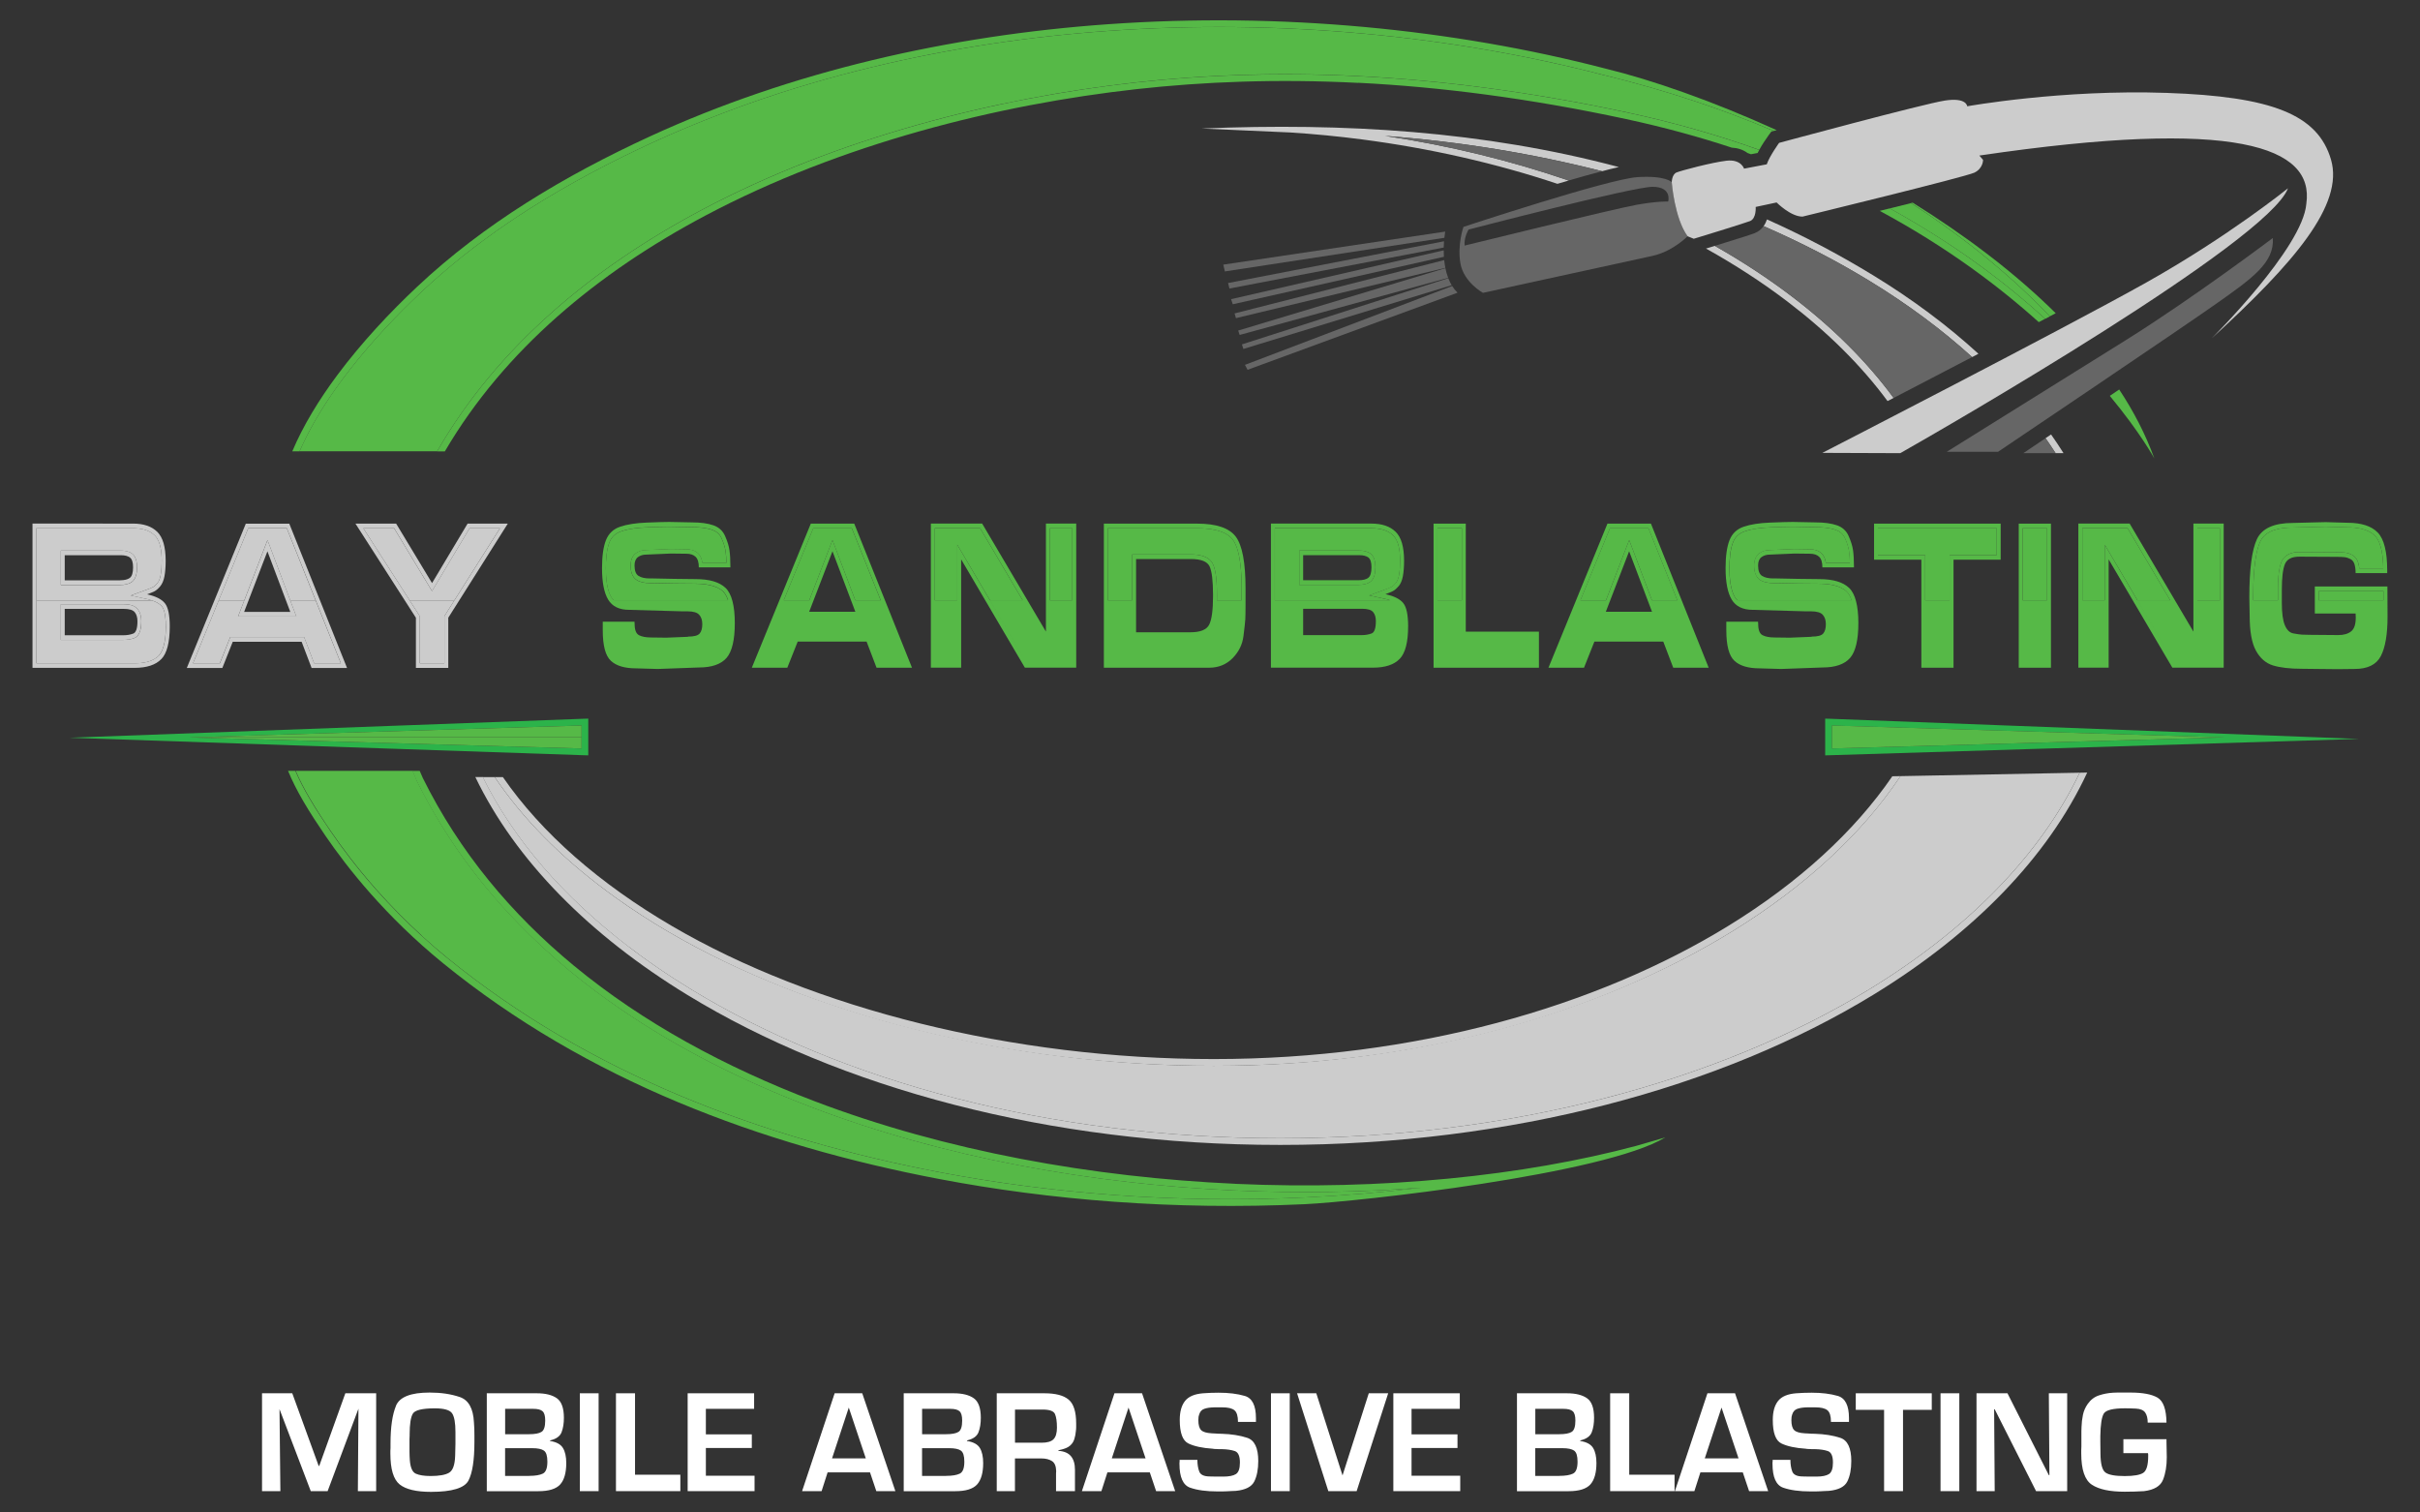 <?xml version="1.0" encoding="UTF-8"?>
<svg id="Layer_1" data-name="Layer 1" xmlns="http://www.w3.org/2000/svg" viewBox="0 0 502.5 314">
  <rect x="0" y="0" width="502.5" height="314" fill="#333333" stroke="none"/>
  <defs>
    <style>
      .cls-1 {
        fill: #2cb34a;
      }

      .cls-2 {
        fill: #fff;
      }

      .cls-3 {
        fill: #ccc;
      }

      .cls-4 {
        fill: none;
      }

      .cls-5 {
        fill: #666;
      }

      .cls-6 {
        fill: #56b947;
      }
    </style>
  </defs>
  <g>
    <polygon class="cls-4" points="333.44 127.03 343.03 127.03 338.28 114.47 333.44 127.03"/>
    <path class="cls-4" d="M343.18,38.79c-4.07-.03-38.25,8.88-38.25,8.88,0,0-.99,1.6-.82,3.32,0,0,31.26-7.68,35.74-8.47,4.48-.79,6.52-.67,6.52-.67,0,0,.87-3.03-3.2-3.06Z"/>
    <path class="cls-4" d="M128.84,209.52c-3.66-2.51-7.2-5.15-10.58-7.95-3.7-3.06-7.21-6.29-10.54-9.71,3.33,3.42,6.84,6.65,10.54,9.71,3.38,2.8,6.92,5.44,10.58,7.95Z"/>
    <path class="cls-4" d="M195.38,243.46c-18.53-3.53-36.77-8.66-54.07-15.91-17.29-7.25-33.64-16.62-48.39-28.62-1.91-1.55-3.71-3.12-5.42-4.68,1.71,1.56,3.51,3.12,5.42,4.68,14.75,12.01,31.1,21.38,48.39,28.62,17.3,7.25,35.55,12.38,54.07,15.91,22.71,4.32,48.42,6.45,75.47,5.19,8.02-.37,16.17-1.04,24.38-2.04,0,0,0,0-.01,0-8.21,1-16.35,1.67-24.37,2.04-27.05,1.26-52.77-.87-75.48-5.19Z"/>
    <path class="cls-4" d="M282.25,115.28h-11.66v5.2h11.53c.88,0,1.54-.16,1.99-.49.45-.33.68-1.06.68-2.2,0-1.02-.21-1.69-.64-2.02-.43-.33-1.06-.49-1.89-.49Z"/>
    <path class="cls-4" d="M282.85,126.4h-12.26v5.47h12.16c.77,0,1.45-.11,2.04-.34.59-.22.89-1.08.89-2.58,0-.81-.19-1.44-.58-1.88-.38-.45-1.14-.67-2.26-.67Z"/>
    <path class="cls-4" d="M91.71,56.84c-1.41,1.22-2.81,2.46-4.17,3.74-.68.64-1.37,1.3-2.06,1.98.69-.67,1.38-1.33,2.06-1.97,1.36-1.28,2.75-2.52,4.16-3.74Z"/>
    <polygon class="cls-4" points="168.02 127.03 177.6 127.03 172.85 114.47 168.02 127.03"/>
    <path class="cls-4" d="M247.26,116.08h-11.37v15.21h11.27c2.06,0,3.37-.52,3.9-1.56.54-1.05.81-3.03.81-5.95v-.27c0-2.92-.24-4.89-.72-5.91-.48-1.01-1.78-1.52-3.89-1.52Z"/>
    <path class="cls-3" d="M133.23,190.06c1.84,1.19,3.73,2.35,5.66,3.48,29.53,17.26,70.09,27.77,113.14,27.77s79.97-10.87,107.7-27.94c14.91-9.18,26.87-20.16,34.9-32.21l-1.7.03c-7.92,11.56-19.52,22.12-33.93,30.99-27.52,16.94-65.24,27.73-106.96,27.73s-83.11-10.44-112.44-27.58c-14.98-8.75-27.08-19.24-35.18-30.97h-1.69c5.78,8.6,13.65,16.54,23.21,23.64.64.47,1.28.94,1.93,1.41,1.74,1.24,3.53,2.46,5.37,3.65Z"/>
    <path class="cls-3" d="M388.17,205.42c-31.3,19.11-74.55,30.93-122.34,30.93s-91.04-11.82-122.34-30.93c-2.49-1.52-4.9-3.08-7.23-4.69-1.02-.7-2.02-1.41-3.01-2.13-.93-.67-1.84-1.36-2.74-2.05-13.5-10.33-23.87-22.24-30.25-35.2h-1.56c8.35,17.34,23.71,32.83,44.06,45.26,31.51,19.24,75.02,31.13,123.07,31.13s91.56-11.9,123.07-31.13c20.72-12.65,36.26-28.48,44.5-46.19l-1.56.03c-8.2,17.21-23.43,32.61-43.67,44.97Z"/>
    <path class="cls-3" d="M325.71,37.48c-11.91-4.1-24.72-7.25-38.12-9.27,15.79,1.21,30.91,3.72,45.08,7.34,1.07-.28,2.27-.6,3.47-.86-27.96-7.46-57.08-9.24-86.64-8,.65.04,17.83.78,18.48.82,4.98.32,9.91.8,14.75,1.43,14.3,1.86,27.98,5,40.66,9.23.77-.23,1.54-.46,2.32-.68Z"/>
    <path class="cls-3" d="M366.91,45.55c-.17.5-.4.98-.71,1.41,7.87,3.43,15.24,7.24,22.05,11.41,7.89,4.82,15.01,10.11,21.25,15.78l1.31-.69c-6.4-5.86-13.72-11.32-21.84-16.28-7.24-4.42-14.6-8.28-22.07-11.62Z"/>
    <path class="cls-3" d="M372.1,61.58c-4.92-3.75-10.28-7.27-16.03-10.53l-1.83.56c6.12,3.41,11.82,7.12,17.01,11.08,8.25,6.29,15.24,13.2,20.69,20.59l1.26-.65c-5.55-7.56-12.68-14.64-21.1-21.05Z"/>
    <path class="cls-3" d="M425.9,90.21l-1.16.78c.72,1.03,1.42,2.07,2.09,3.11h1.65c-.82-1.31-1.69-2.61-2.59-3.89Z"/>
    <path class="cls-3" d="M130.5,196.55c-13.49-10.33-23.87-22.24-30.25-35.2h0c6.38,12.96,16.76,24.87,30.25,35.2Z"/>
    <path class="cls-1" d="M122.15,156.85v-7.63l-.72.02-107.02,3.95,107.02,3.64.72.02ZM120.76,153.04v2.38l-81.51-2.3.85-.03,80.66-.05-80.67.05,80.67-2.44v2.38Z"/>
    <path class="cls-1" d="M378.99,149.22v7.63l.72-.02,110.15-3.4-110.15-4.19-.72-.02ZM380.39,153.04v-2.38l81.55,2.46-1.91.05-79.64,2.25v-2.38Z"/>
    <rect class="cls-6" x="456.27" y="109.69" width="4.67" height="14.97"/>
    <polygon class="cls-6" points="333.47 124.65 338.29 112.14 344.28 127.99 343.02 124.65 348.29 124.65 353.52 137.69 342.3 109.69 334.29 109.69 328.16 124.65 333.47 124.65"/>
    <polygon class="cls-6" points="443.84 124.65 450.63 124.65 456.27 134.21 441.79 109.69 432.38 109.69 432.38 124.65 437.05 124.65 437.05 113.12 451.51 137.69 443.84 124.65"/>
    <polygon class="cls-6" points="481.47 122.74 481.47 124.65 494.92 124.65 494.91 122.74 481.47 122.74"/>
    <rect class="cls-6" x="419.99" y="109.69" width="5.07" height="14.97"/>
    <polygon class="cls-6" points="399.76 124.65 404.83 124.65 404.83 115.26 414.61 115.26 414.61 109.69 389.94 109.69 389.94 115.26 399.76 115.26 399.76 124.65"/>
    <path class="cls-6" d="M477.44,114.63l7.74.04c.57,0,1.17,0,1.74.07.5.06.98.22,1.44.45.63.31,1.07.88,1.3,1.64.12.39.19.79.23,1.2h4.98c-.03-2.16-.29-5.28-1.68-6.73-1.46-1.52-3.92-1.8-5.79-1.8l-4.46-.13-1.82.04-5.03.13c-2.16,0-5.54.33-6.74,2.87-1.35,2.86-1.48,8.45-1.48,11.63l.07,3.79-.06-3.18h5.12v-2.2c0-1.71.08-4.13.7-5.7.68-1.7,2.28-2.13,3.74-2.12Z"/>
    <rect class="cls-6" x="298.48" y="109.69" width="5.07" height="14.97"/>
    <path class="cls-6" d="M383.44,122.82c-1.44-1.35-3.92-1.59-5.68-1.61l-4.42-.04-4.47-.09h-.69c-.89,0-1.86-.13-2.66-.62-.97-.6-1.28-1.81-1.28-3.03,0-1.05.32-1.98,1.09-2.54.65-.47,1.39-.66,2.13-.66l5.12-.22,3.24.05c.85,0,1.72.2,2.4.83.54.5.81,1.23.92,1.99h4.99c-.02-.83-.06-1.68-.18-2.46-.14-.91-.47-1.83-.83-2.64-.41-.93-1.1-1.45-1.93-1.74-1.33-.47-2.9-.57-4.29-.57l-4.66-.09c-1.53,0-3.08.07-4.6.13-1.74.07-3.69.25-5.37.84-1.07.37-1.94,1.06-2.42,2.29-.61,1.56-.73,3.69-.73,5.38,0,1.88.18,4.39,1.12,5.98.16.26.34.47.54.66h23.71c-.24-.73-.57-1.39-1.04-1.83Z"/>
    <path class="cls-6" d="M248.58,109.69h-18.56v14.97h5.07v-9.53h12.18c1.53,0,3.75.23,4.59,2.01.77,1.61.83,4.57.83,6.38v.27c0,.41,0,.89-.02,1.38,0-.17.01-.34.01-.51h5.14v-2.47c0-2.76-.17-7.93-1.84-10.13-1.59-2.1-5.2-2.37-7.4-2.37Z"/>
    <polygon class="cls-6" points="205.57 124.65 212.35 124.65 217.99 134.21 203.52 109.69 194.11 109.69 194.11 124.65 198.78 124.65 198.78 113.12 213.24 137.69 205.57 124.65"/>
    <rect class="cls-6" x="217.99" y="109.69" width="4.67" height="14.97"/>
    <polygon class="cls-6" points="168.86 109.69 157.4 137.69 162.74 124.65 168.04 124.65 172.86 112.14 177.59 124.65 182.86 124.65 188.09 137.69 176.87 109.69 168.86 109.69"/>
    <path class="cls-6" d="M150.14,122.82c-1.44-1.35-3.92-1.59-5.68-1.61l-4.42-.04-4.47-.09h-.69c-.89,0-1.86-.13-2.66-.62-.97-.6-1.28-1.81-1.28-3.03,0-1.05.32-1.98,1.09-2.54.65-.47,1.39-.66,2.13-.66l5.12-.22,3.24.05c.85,0,1.72.2,2.4.83.54.5.81,1.23.92,1.99h4.99c-.02-.83-.06-1.68-.18-2.46-.14-.91-.47-1.83-.83-2.64-.41-.93-1.1-1.45-1.93-1.74-1.33-.47-2.9-.57-4.29-.57l-4.67-.09c-1.53,0-3.07.07-4.6.13-1.74.07-3.69.25-5.37.84-1.07.37-1.95,1.06-2.43,2.29-.61,1.56-.73,3.69-.73,5.39,0,1.88.18,4.39,1.12,5.98.16.26.34.47.54.66h23.71c-.24-.73-.57-1.39-1.04-1.83Z"/>
    <path class="cls-6" d="M289.83,121.06c.37-.43.56-1.03.67-1.62.18-.97.23-2.01.23-3,0-1.75-.22-4.07-1.45-5.27-1.22-1.19-2.99-1.48-4.52-1.48h-20.04v14.97h23.98c-.41-.14-.81-.24-1.15-.31l-3.25-.71,3.16-1.15c.48-.18.99-.36,1.46-.6.33-.16.67-.53.92-.82ZM284.54,120.8c-.7.51-1.61.64-2.42.64h-12.34v-7.12h12.47c.79,0,1.66.13,2.34.65.8.62,1.01,1.76,1.01,2.82s-.19,2.38-1.06,3.01Z"/>
    <path class="cls-6" d="M440.04,80.88l-1.95,1.32c6.38,7.7,9.22,12.94,9.24,12.99-1.78-4.93-4.25-9.71-7.29-14.31Z"/>
    <path class="cls-6" d="M256.49,245.81c-29.44-1.33-60-6.72-87.49-17.2-18.41-7.02-35.48-16.23-49.86-28.11-12.95-10.7-23.73-23.57-31.35-38.96-.22-.49-.43-.98-.64-1.47h-1.51c.28.69.58,1.38.88,2.07h0s0,.02,0,.02c1.49,3.01,3.1,5.92,4.82,8.73,2.85,4.66,6,9.07,9.42,13.24,2.2,2.68,4.51,5.25,6.93,7.73,3.33,3.42,6.84,6.65,10.54,9.71,3.38,2.8,6.92,5.44,10.58,7.95,12.03,8.24,25.45,14.97,39.67,20.39,27.63,10.53,58.34,15.96,87.92,17.29,13.29.6,26.35.37,38.8-.59,0,0,0,0-.01,0,0,0,0,0,.01,0-8.22,1-16.36,1.67-24.38,2.04-27.05,1.26-52.77-.87-75.47-5.19-18.53-3.53-36.77-8.66-54.07-15.91-17.29-7.25-33.64-16.61-48.39-28.62-1.91-1.55-3.71-3.12-5.42-4.68-1.6-1.46-3.11-2.91-4.53-4.35-.03-.03-.05-.05-.08-.08-1.73-1.75-3.34-3.48-4.82-5.15-4.01-4.53-7.11-8.68-9.36-11.99-1.46-2.14-3.06-4.56-4.51-7.04-1.08-1.86-2.07-3.75-2.85-5.58h-1.51c.84,2.07,1.94,4.2,3.15,6.28,1.47,2.53,3.09,4.97,4.56,7.13,2.28,3.34,5.41,7.54,9.47,12.13,4.06,4.58,9.04,9.55,15.01,14.41,14.86,12.1,31.32,21.54,48.73,28.83,17.39,7.29,35.73,12.45,54.35,15.99,22.81,4.34,48.63,6.48,75.79,5.22,11.16-.52,62.28-6.18,74.93-13.88-1.66.48-4.4,1.31-6.06,1.77-23.44,6.25-52.76,9.25-83.28,7.88Z"/>
    <path class="cls-6" d="M62.78,92.46c2.16-4.67,5.07-9.3,8.37-13.74,4.37-5.88,9.43-11.4,14.34-16.17.69-.67,1.38-1.33,2.06-1.98,1.36-1.28,2.75-2.52,4.17-3.74,5.75-4.97,11.91-9.47,18.38-13.57,8.07-5.11,16.62-9.61,25.42-13.67,2.38-1.1,4.78-2.15,7.21-3.16,2.42-1.01,4.87-1.98,7.33-2.92,2.63-1,5.28-1.98,7.96-2.89.03-.01.06-.02.09-.03,1.35-.46,2.71-.91,4.07-1.35,4.08-1.31,8.21-2.52,12.37-3.64,2.26-.61,4.53-1.18,6.81-1.73,15.96-3.85,32.37-6.3,48.82-7.46,35.56-2.52,71.28.95,102.99,9.21h.01c13.07,3.2,24.74,7.15,35.14,11.57h0,0s.42-.11.42-.11l.18-.05c-13.38-6.09-25.94-10.44-35.41-12.75h0c-31.85-8.29-67.73-11.78-103.44-9.25-32.96,2.33-65.78,9.79-95.15,23.31-8.85,4.08-17.45,8.61-25.58,13.76-8.13,5.15-15.79,10.92-22.75,17.47-5.58,5.24-11.51,11.55-16.56,18.33-3.78,5.08-7.07,10.44-9.34,15.82h1.51c.18-.42.38-.84.57-1.25Z"/>
    <path class="cls-6" d="M425.66,65.67h0s0,0,0,0l1.2-.63c-8.62-8.54-18.92-16.24-29.71-22.96l-.35.09c12.15,7.8,21.62,15.99,28.87,23.5Z"/>
    <path class="cls-6" d="M282.05,17.19c16.86.85,35.34,3.18,55.58,7.53,7.8,1.68,15.11,3.68,21.96,5.94,1.18.06,2.32.4,3.29,1.12l.7.25,1.38-.26c.11-.21.22-.42.33-.63-8.37-3-17.48-5.65-27.38-7.77-20.31-4.37-38.86-6.7-55.81-7.55-16.95-.86-32.28-.24-46.17,1.3-29.07,3.22-61.87,11.46-90.1,26.41-22.77,12.06-42.57,28.5-55.07,50.2h1.61c12.37-21.11,31.8-37.15,54.11-48.97,28.06-14.87,60.69-23.06,89.61-26.26,13.82-1.53,29.09-2.15,45.95-1.29Z"/>
    <path class="cls-6" d="M424.67,66.2h0c-1.86-1.7-3.86-3.44-5.98-5.18-.56-.46-1.14-.93-1.72-1.4-.57-.46-1.16-.92-1.75-1.38-1.38-1.07-2.8-2.15-4.28-3.22-1.47-1.07-3-2.15-4.58-3.22,0,0,0,0,0,0-.65-.44-1.32-.88-1.99-1.33-2.02-1.32-4.11-2.64-6.29-3.94-1.84-1.1-3.73-2.19-5.68-3.26h0s-2.08.52-2.08.52c13.7,7.37,24.58,15.51,33.02,23.1l1.33-.7Z"/>
    <polygon class="cls-6" points="39.24 153.12 120.76 155.42 120.76 153.04 40.09 153.09 39.24 153.12"/>
    <polygon class="cls-6" points="120.76 153.04 120.76 150.65 40.09 153.09 120.76 153.04"/>
    <polygon class="cls-6" points="461.94 153.12 380.39 150.65 380.39 153.04 380.39 155.42 460.03 153.17 461.94 153.12"/>
    <path class="cls-5" d="M325.71,37.48c2.16-.63,4.32-1.24,6.49-1.8l.47-.12c-14.17-3.62-29.29-6.13-45.08-7.34,13.4,2.02,26.21,5.17,38.12,9.27Z"/>
    <path class="cls-5" d="M420.13,94.1h6.71c-.67-1.05-1.37-2.08-2.09-3.11l-4.62,3.11Z"/>
    <path class="cls-5" d="M366.2,46.96c-.46.64-1.08,1.16-1.87,1.46-.74.28-1.54.52-2.3.77-1.2.38-2.41.76-3.61,1.13-.78.24-1.57.49-2.35.73,5.75,3.26,11.11,6.79,16.03,10.53,8.42,6.41,15.55,13.49,21.1,21.05,5.44-2.82,10.88-5.65,16.31-8.49-6.24-5.67-13.36-10.96-21.25-15.78-6.81-4.16-14.19-7.98-22.05-11.41Z"/>
    <path class="cls-5" d="M301.53,59.39l-43.02,16.37.54,1.03,43.6-16.01c-.43-.42-.8-.89-1.12-1.39Z"/>
    <path class="cls-5" d="M257.1,68.64l.31.91,43.29-11.86c-.25-.65-.43-1.33-.57-2.01l-43.03,12.96Z"/>
    <path class="cls-5" d="M301.44,59.23c-.28-.46-.51-.95-.71-1.46l-42.85,13.74.3.95,43.26-13.24Z"/>
    <path class="cls-5" d="M256.35,65.07l.29.99,43.48-10.44c-.11-.54-.18-1.08-.24-1.61l-43.53,11.07Z"/>
    <path class="cls-5" d="M299.82,53.33c-.03-.46-.04-.92-.04-1.35l-44.15,10.14.35,1.06,43.85-9.86Z"/>
    <path class="cls-5" d="M299.85,50.1l-44.85,8.67.29,1.14,44.49-8.51c.01-.47.03-.91.06-1.3Z"/>
    <path class="cls-5" d="M254.34,56.36l45.58-6.98c.08-.8.18-1.29.18-1.29l-46.09,6.86.33,1.41Z"/>
    <path class="cls-5" d="M471.94,49.42s-16.41,12.4-30.68,21.31c-14.26,8.91-37.02,23.08-37.02,23.08h10.65s38.13-25.67,45.41-30.82c7.28-5.15,12.01-8.43,11.64-13.56Z"/>
    <path class="cls-5" d="M339.95,36.79c-6,.38-36.07,10.32-36.07,10.32,0,0-1.34,3.81-.61,7.68.73,3.87,4.66,6.02,4.66,6.02,0,0,31-6.75,35.22-7.68,4.22-.93,7.28-4.08,7.28-4.08-2.75-3.77-3.29-11.21-3.29-11.21,0,0-1.18-1.44-7.18-1.06ZM346.38,41.85s-2.04-.12-6.52.67c-4.48.79-35.74,8.47-35.74,8.47-.17-1.72.82-3.32.82-3.32,0,0,34.17-8.91,38.25-8.88,4.07.03,3.2,3.06,3.2,3.06Z"/>
    <path class="cls-3" d="M130.5,196.55c.9.69,1.81,1.37,2.74,2.05.99.72,1.99,1.43,3.01,2.13,2.33,1.61,4.74,3.17,7.23,4.69,31.3,19.11,74.55,30.93,122.34,30.93s91.04-11.82,122.34-30.93c20.24-12.36,35.47-27.76,43.67-44.97l-37.2.71c-8.04,12.05-19.99,23.03-34.9,32.21-27.73,17.07-65.7,27.94-107.7,27.94s-83.61-10.52-113.14-27.77c-1.94-1.13-3.82-2.29-5.66-3.48-1.84-1.19-3.63-2.4-5.37-3.65-.65-.47-1.3-.94-1.93-1.41-9.55-7.1-17.43-15.05-23.21-23.64h-2.48c6.38,12.96,16.76,24.87,30.25,35.2Z"/>
    <path class="cls-3" d="M475.09,39.09s-12.28,9.95-29.4,19.56c-17.11,9.6-67.29,35.39-67.29,35.39l16.18.06c9.65-5.46,76.4-43.95,80.51-55.01Z"/>
    <path class="cls-3" d="M362.15,35.03s-.61-2.01-3.64-1.66c-3.03.35-9.39,2.04-10.38,2.44-.99.41-1,2.04-1,2.04,0,0,.55,7.44,3.29,11.21l1.28.52s10.3-3.14,11.67-3.67c1.37-.52,1.19-2.94,1.19-2.94l4.34-.93s2.91,2.94,5.38,2.94c0,0,33.88-8.24,35.71-9.14,1.83-.9,1.78-2.65,1.78-2.65l-.77-.89c53.5-7.9,69.58-1.79,67.9,9.98-.7,9.2-19.65,27.97-19.65,27.97,17.11-15.66,27.51-27.74,24.77-37.11-2.74-9.37-12.28-13.1-34.11-13.85-21.83-.76-41.43,2.78-41.43,2.78,0,0-.09-1.89-4.63-1.19-4.54.7-34.43,8.79-34.43,8.79,0,0-2.01,2.79-2.56,4.45l-4.72.9Z"/>
    <g>
      <path class="cls-4" d="M27,115.78c-.43-.33-1.06-.49-1.89-.49h-11.66v5.21h11.53c.88,0,1.54-.16,1.99-.49.45-.33.68-1.06.68-2.2,0-1.02-.21-1.69-.64-2.02Z"/>
      <path class="cls-4" d="M25.7,126.43h-12.26v5.48h12.16c.77,0,1.45-.11,2.04-.34.59-.22.89-1.09.89-2.58,0-.81-.19-1.44-.58-1.89-.38-.45-1.14-.67-2.26-.67Z"/>
      <polygon class="cls-4" points="50.69 127.06 60.28 127.06 55.53 114.48 50.69 127.06"/>
      <path class="cls-3" d="M28.45,117.8c0-1.06-.21-2.21-1.01-2.83-.67-.52-1.55-.65-2.34-.65h-12.48v7.13h12.34c.81,0,1.72-.12,2.42-.64.87-.63,1.06-1.91,1.06-3.02ZM24.97,120.5h-11.53v-5.21h11.66c.83,0,1.47.16,1.89.49.43.33.64,1,.64,2.02,0,1.14-.23,1.87-.68,2.2-.45.33-1.11.49-1.99.49Z"/>
      <path class="cls-3" d="M48.32,133.26h14.31l2.07,5.44h7.36l-11.99-29.96h-9.03l-12.25,29.96h7.38l2.16-5.44ZM40.08,137.73l5.34-13.06h0l6.13-14.99h8.01l6,14.99h0l5.22,13.06h-5.55l-2.07-5.44h-15.34l-2.16,5.44h-5.57Z"/>
      <path class="cls-3" d="M29.34,128.99c0-.96-.23-1.88-.82-2.57-.7-.82-1.89-.95-2.83-.95h-13.07v7.4h12.97c.77,0,1.55-.1,2.29-.38,1.23-.47,1.45-2.18,1.45-3.5ZM27.64,131.57c-.59.22-1.27.34-2.04.34h-12.16v-5.48h12.26c1.12,0,1.87.22,2.26.67.38.45.58,1.08.58,1.89,0,1.5-.3,2.36-.89,2.58Z"/>
      <path class="cls-3" d="M93.08,138.69v-10.42l12.36-19.54h-8.35l-7.38,12.35-7.45-12.35h-8.45l12.55,19.54v10.42h6.72ZM75.44,109.69h6.4l7.87,13.05,7.8-13.05h6.31l-11.55,18.26v9.78h-5.1v-9.79l-11.73-18.26Z"/>
      <path class="cls-3" d="M50.72,124.68h0l-1.28,3.34h12.1l-1.26-3.34h0l-4.73-12.53-4.82,12.53ZM60.28,127.06h-9.59l4.84-12.58,4.75,12.58Z"/>
      <path class="cls-3" d="M33.49,136.87c1.18-1.21,1.76-3.48,1.76-6.81,0-2.37-.34-3.97-1.02-4.81-.68-.84-1.91-1.45-3.69-1.84.66-.24,1.17-.45,1.53-.63.36-.18.76-.52,1.19-1.03.43-.51.72-1.21.89-2.09.16-.88.25-1.95.25-3.21,0-2.87-.58-4.88-1.75-6.02-1.16-1.14-2.84-1.71-5.04-1.71H6.75v29.96h21.19c2.53,0,4.38-.61,5.55-1.82ZM7.56,124.68v-14.99h20.05c1.54,0,3.3.29,4.52,1.49,1.23,1.2,1.45,3.52,1.45,5.28,0,.99-.05,2.04-.23,3.01-.11.59-.31,1.18-.67,1.62-.25.3-.59.66-.92.82-.47.23-.97.42-1.46.6l-3.16,1.15,3.25.71c.34.07.74.18,1.15.31h0s.03.01.04.01c.18.06.36.13.55.21.02,0,.03.02.05.02.16.07.31.14.46.22.05.03.1.06.15.09.12.07.23.15.34.23.04.03.09.06.13.1.14.11.27.24.38.37.71.88.8,3.01.8,4.14,0,1.88-.19,4.75-1.48,6.08-1.28,1.32-3.39,1.58-5.02,1.58H7.56v-13.06Z"/>
      <path class="cls-3" d="M30.39,124.36l-3.25-.71,3.16-1.15c.48-.18.99-.36,1.46-.6.33-.16.67-.53.92-.82.37-.43.56-1.03.67-1.62.18-.97.23-2.02.23-3.01,0-1.76-.22-4.08-1.45-5.28-1.22-1.2-2.99-1.49-4.52-1.49H7.56v14.99h23.98c-.41-.14-.81-.24-1.15-.31ZM12.63,121.46v-7.13h12.48c.79,0,1.66.13,2.34.65.8.62,1.01,1.77,1.01,2.83s-.19,2.38-1.06,3.02c-.7.51-1.61.64-2.42.64h-12.34Z"/>
      <polygon class="cls-3" points="55.54 112.14 60.27 124.68 65.54 124.68 59.55 109.69 51.54 109.69 45.41 124.68 50.72 124.68 55.54 112.14"/>
      <polygon class="cls-3" points="85.07 124.68 94.34 124.68 92.27 127.95 103.81 109.69 97.5 109.69 89.7 122.74 81.83 109.69 75.44 109.69 87.17 127.95 85.07 124.68"/>
      <path class="cls-3" d="M31.55,124.68h0s.03,0,.04.01c-.01,0-.03-.01-.04-.01Z"/>
      <polygon class="cls-3" points="50.72 124.68 49.43 128.02 50.72 124.68 50.72 124.68"/>
      <polygon class="cls-3" points="61.53 128.02 60.27 124.68 60.27 124.68 61.53 128.02"/>
      <polygon class="cls-3" points="65.54 124.68 65.54 124.68 70.77 137.73 65.54 124.68"/>
      <polygon class="cls-3" points="45.41 124.68 40.08 137.73 45.41 124.68 45.41 124.68"/>
      <polygon class="cls-3" points="85.07 124.68 87.17 127.95 87.17 137.73 92.27 137.73 92.27 127.95 94.34 124.68 85.07 124.68"/>
      <polygon class="cls-3" points="63.15 132.3 65.22 137.73 70.77 137.73 65.54 124.68 60.27 124.68 61.53 128.02 49.43 128.02 50.72 124.68 45.41 124.68 40.08 137.73 45.64 137.73 47.8 132.3 63.15 132.3"/>
      <path class="cls-3" d="M32.95,136.15c1.29-1.34,1.48-4.21,1.48-6.08,0-1.13-.08-3.27-.8-4.14-.11-.13-.24-.26-.38-.37-.04-.03-.09-.07-.13-.1-.11-.08-.22-.16-.34-.23-.05-.03-.1-.06-.15-.09-.15-.08-.3-.16-.46-.22-.02,0-.03-.02-.05-.02-.18-.08-.36-.14-.55-.21-.01,0-.03,0-.04-.01H7.56v13.06h20.37c1.63,0,3.74-.26,5.02-1.58ZM25.6,132.87h-12.97v-7.4h13.07c.93,0,2.13.13,2.83.95.59.69.82,1.61.82,2.57,0,1.32-.22,3.03-1.45,3.5-.74.28-1.52.38-2.29.38Z"/>
    </g>
    <path class="cls-6" d="M248.58,108.73h-19.37v29.92h21.84c1.96,0,3.58-.66,4.88-1.97,1.3-1.32,2.05-2.85,2.27-4.6.22-1.75.35-2.91.38-3.48.03-.57.05-1.55.05-2.96v-3.45c0-5.38-.68-8.97-2.04-10.77-1.36-1.79-4.03-2.69-8.01-2.69ZM251.88,123.78c0,2.92-.27,4.9-.81,5.95-.54,1.04-1.84,1.56-3.9,1.56h-11.27v-15.21h11.37c2.11,0,3.4.51,3.89,1.52.48,1.02.72,2.98.72,5.91v.27ZM257.82,122.19v2.47h-5.14c0,.16,0,.34-.01.51.02-.5.02-.97.02-1.38v-.27c0-1.8-.06-4.77-.83-6.38-.85-1.77-3.06-2.01-4.59-2.01h-12.18v9.53h-5.07v-14.97h18.56c2.2,0,5.81.27,7.4,2.37,1.66,2.19,1.84,7.36,1.84,10.13Z"/>
    <path class="cls-6" d="M297.67,108.73v29.92h21.88v-7.49h-15.19v-22.43h-6.69ZM303.55,124.65h-5.07v-14.97h5.07v14.97Z"/>
    <path class="cls-6" d="M437.86,116.17l13.22,22.47h10.66v-29.92h-6.29v22.43l-13.24-22.43h-10.65v29.92h6.29v-22.47ZM456.27,109.69h4.67v14.97h-4.67v-14.97ZM437.05,124.65h-4.67v-14.97h9.41l14.47,24.52-5.64-9.56h-6.79l7.67,13.04-14.46-24.57v11.54Z"/>
    <path class="cls-6" d="M376.15,132.23l-4.48.18-3.16-.04c-1.08,0-1.92-.16-2.52-.47-.6-.31-.91-1.08-.91-2.31l-.03-.49h-6.59v1.79c0,3.17.56,5.28,1.68,6.32,1.12,1.05,2.87,1.57,5.24,1.57l4.48.13,8.57-.31c2.66,0,4.56-.66,5.72-1.97,1.15-1.32,1.73-3.74,1.73-7.27s-.64-6.08-1.93-7.29c-1.28-1.21-3.34-1.82-6.18-1.82l-4.41-.05-4.48-.09h-.69c-.97,0-1.73-.17-2.29-.52-.56-.34-.84-1.07-.84-2.18,0-.81.24-1.38.71-1.73.47-.34,1.05-.52,1.73-.52l5.11-.22,3.23.04c.81,0,1.44.21,1.89.63.45.42.68,1.15.68,2.2h6.56c0-1.53-.07-2.72-.2-3.59-.13-.87-.43-1.84-.91-2.92-.47-1.08-1.28-1.82-2.42-2.22-1.14-.4-2.65-.61-4.51-.61l-4.68-.09c-.79,0-2.33.04-4.63.13-2.3.09-4.15.38-5.57.87-1.42.49-2.39,1.43-2.93,2.8-.54,1.38-.81,3.3-.81,5.79,0,2.93.42,5.11,1.27,6.53.85,1.42,2.3,2.13,4.37,2.13l11,.31h1.09c1.21,0,2.03.24,2.45.72.43.48.64,1.12.64,1.93,0,.9-.19,1.56-.56,1.97-.37.42-1.17.63-2.4.63ZM360.76,124.65c-.2-.19-.38-.4-.54-.66-.94-1.59-1.12-4.1-1.12-5.98,0-1.7.12-3.82.73-5.38.48-1.23,1.35-1.91,2.42-2.29,1.68-.58,3.62-.77,5.37-.84,1.53-.06,3.07-.13,4.6-.13l4.66.09c1.39,0,2.97.1,4.29.57.83.29,1.53.82,1.93,1.74.36.82.69,1.73.83,2.64.12.78.16,1.63.18,2.46h-4.99c-.11-.77-.38-1.49-.92-1.99-.68-.63-1.55-.83-2.4-.83l-3.24-.05-5.12.22c-.74,0-1.48.18-2.13.66-.77.56-1.09,1.5-1.09,2.54,0,1.22.31,2.43,1.28,3.03.8.49,1.77.62,2.66.62h.69l4.47.09,4.42.04c1.76.02,4.24.25,5.68,1.61.47.44.8,1.1,1.04,1.83h-23.71Z"/>
    <path class="cls-6" d="M290.41,121.74c.43-.51.72-1.2.89-2.09.16-.88.25-1.95.25-3.21,0-2.87-.58-4.87-1.75-6.01-1.16-1.14-2.84-1.71-5.04-1.71h-20.86v29.92h21.18c2.53,0,4.38-.61,5.55-1.82,1.18-1.21,1.76-3.48,1.76-6.8,0-2.36-.34-3.96-1.02-4.8-.68-.84-1.91-1.45-3.69-1.84.66-.24,1.17-.45,1.53-.63.36-.18.76-.52,1.19-1.03ZM284.79,131.54c-.59.22-1.27.34-2.04.34h-12.16v-5.47h12.26c1.12,0,1.87.22,2.26.67.38.45.58,1.08.58,1.88,0,1.5-.3,2.36-.89,2.58ZM287.45,122.48l-3.16,1.15,3.25.71c.34.07.74.18,1.15.31h-23.98v-14.97h20.04c1.54,0,3.3.29,4.52,1.48,1.23,1.2,1.45,3.52,1.45,5.27,0,.99-.05,2.03-.23,3-.11.59-.31,1.18-.67,1.62-.25.3-.59.66-.92.82-.47.23-.97.42-1.46.6Z"/>
    <path class="cls-6" d="M199.59,116.17l13.22,22.47h10.66v-29.92h-6.29v22.43l-13.24-22.43h-10.65v29.92h6.29v-22.47ZM217.99,109.69h4.67v14.97h-4.67v-14.97ZM198.78,124.65h-4.67v-14.97h9.41l14.47,24.52-5.64-9.56h-6.79l7.67,13.04-14.46-24.57v11.54Z"/>
    <path class="cls-6" d="M282.25,114.32h-12.47v7.12h12.34c.81,0,1.72-.12,2.42-.64.87-.63,1.06-1.9,1.06-3.01s-.21-2.21-1.01-2.82c-.67-.52-1.55-.65-2.34-.65ZM284.11,119.99c-.45.33-1.11.49-1.99.49h-11.53v-5.2h11.66c.83,0,1.47.16,1.89.49.43.33.64,1,.64,2.02,0,1.14-.23,1.87-.68,2.2Z"/>
    <path class="cls-6" d="M405.64,138.65v-22.43h9.79v-7.49h-26.29v7.49h9.82v22.43h6.69ZM389.94,115.26v-5.57h24.67v5.57h-9.79v9.39h-5.06v-9.39h-9.82Z"/>
    <path class="cls-6" d="M142.85,132.23l-4.48.18-3.16-.04c-1.08,0-1.92-.16-2.52-.47-.6-.31-.91-1.08-.91-2.31l-.03-.49h-6.59v1.79c0,3.17.56,5.28,1.68,6.32,1.12,1.05,2.87,1.57,5.24,1.57l4.48.13,8.57-.31c2.66,0,4.56-.66,5.72-1.97,1.15-1.32,1.73-3.74,1.73-7.27s-.64-6.08-1.93-7.29c-1.28-1.21-3.34-1.82-6.18-1.82l-4.41-.05-4.48-.09h-.69c-.97,0-1.73-.17-2.29-.52-.56-.34-.84-1.07-.84-2.18,0-.81.24-1.38.71-1.73.47-.34,1.05-.52,1.73-.52l5.11-.22,3.23.04c.81,0,1.44.21,1.89.63.45.42.68,1.15.68,2.2h6.56c0-1.53-.07-2.72-.2-3.59-.13-.87-.43-1.84-.91-2.92-.47-1.08-1.28-1.82-2.42-2.22-1.14-.4-2.65-.61-4.51-.61l-4.68-.09c-.79,0-2.33.04-4.63.13-2.3.09-4.15.38-5.57.87-1.42.49-2.39,1.43-2.93,2.8-.54,1.38-.81,3.3-.81,5.79,0,2.93.42,5.11,1.27,6.53.85,1.42,2.3,2.13,4.37,2.13l11,.31h1.09c1.21,0,2.03.24,2.45.72.43.48.64,1.12.64,1.93,0,.9-.19,1.56-.56,1.97-.37.42-1.18.63-2.41.63ZM127.47,124.65c-.2-.19-.38-.4-.54-.66-.94-1.59-1.12-4.1-1.12-5.98,0-1.7.12-3.82.73-5.39.48-1.23,1.35-1.91,2.43-2.29,1.68-.59,3.62-.77,5.37-.84,1.53-.06,3.07-.13,4.6-.13l4.67.09c1.39,0,2.97.1,4.29.57.83.29,1.53.82,1.93,1.74.36.82.69,1.73.83,2.64.12.78.16,1.63.18,2.46h-4.99c-.11-.77-.38-1.49-.92-1.99-.68-.63-1.55-.83-2.4-.83l-3.24-.05-5.12.22c-.74,0-1.48.18-2.13.66-.77.56-1.09,1.5-1.09,2.54,0,1.22.3,2.43,1.28,3.03.8.49,1.77.62,2.66.62h.69l4.47.09,4.42.04c1.76.02,4.24.25,5.68,1.61.47.44.8,1.1,1.04,1.83h-23.71Z"/>
    <path class="cls-6" d="M495.72,121.78h-15.06v5.61h8.47l.03.85c0,1.41-.32,2.36-.97,2.87-.65.51-1.53.76-2.65.76l-5.96-.05c-.64,0-1.16-.01-1.58-.04-.42-.03-1.01-.11-1.78-.25-.77-.14-1.36-.7-1.78-1.7-.42-1-.63-2.53-.63-4.6v-2.78c0-2.48.21-4.25.63-5.29.42-1.05,1.42-1.57,3-1.57l7.74.04c.73,0,1.28.02,1.66.07.38.04.79.17,1.2.38.42.21.7.57.86,1.08.15.51.23,1.12.23,1.84h6.56v-.54c0-3.89-.65-6.51-1.96-7.87-1.31-1.36-3.41-2.04-6.31-2.04l-4.48-.13-1.84.04-5.01.13c-3.91,0-6.39,1.12-7.45,3.36-1.05,2.24-1.58,6.28-1.58,12.11l.07,3.77c0,3.26.43,5.68,1.3,7.27.87,1.58,2.04,2.61,3.53,3.07,1.48.46,3.49.7,6.01.7l3.46.04,3.99.04,3.49-.04c2.7,0,4.52-.89,5.45-2.67.93-1.78,1.4-4.51,1.4-8.19l-.03-6.28ZM473,122.45v2.2h-5.12l.06,3.18-.07-3.79c0-3.18.13-8.77,1.48-11.63,1.19-2.54,4.58-2.87,6.74-2.87l5.03-.13,1.82-.04,4.46.13c1.87,0,4.33.28,5.79,1.8,1.39,1.45,1.66,4.57,1.68,6.73h-4.98c-.04-.41-.12-.82-.23-1.2-.23-.76-.68-1.32-1.3-1.64-.46-.23-.94-.39-1.44-.45-.57-.07-1.17-.07-1.74-.07l-7.74-.04c-1.46,0-3.06.42-3.74,2.12-.63,1.57-.7,3.99-.7,5.7ZM481.47,124.65v-1.91h13.44v1.91s-13.44,0-13.44,0Z"/>
    <path class="cls-6" d="M168.36,108.73l-12.25,29.92h7.37l2.16-5.43h14.3l2.07,5.43h7.36l-11.99-29.92h-9.03ZM168.02,127.03l4.84-12.56,4.75,12.56h-9.59ZM182.86,124.65h-5.27l-4.73-12.52-4.82,12.52h-5.3l-5.34,13.04,11.47-28h8.01l11.22,28-5.22-13.04Z"/>
    <path class="cls-6" d="M425.87,138.65v-29.92h-6.69v29.92h6.69ZM419.99,109.69h5.07v14.97h-5.07v-14.97Z"/>
    <path class="cls-6" d="M328.91,138.65l2.16-5.43h14.3l2.07,5.43h7.36l-11.99-29.92h-9.03l-12.25,29.92h7.37ZM333.44,127.03l4.84-12.56,4.75,12.56h-9.59ZM334.29,109.69h8l11.22,28-5.22-13.04h-5.27l1.26,3.34-5.99-15.85-4.82,12.52h-5.3l6.13-14.97Z"/>
    <path class="cls-6" d="M333.16,15.63h-.01c-31.71-8.26-67.43-11.73-102.99-9.21-16.45,1.16-32.86,3.62-48.82,7.46-2.28.55-4.55,1.13-6.81,1.73-4.16,1.12-8.29,2.33-12.37,3.64-1.36.44-2.72.89-4.07,1.35-.03.01-.06.02-.09.03-2.68.91-5.32,1.89-7.96,2.89-2.46.94-4.91,1.91-7.33,2.92-2.42,1.01-4.83,2.06-7.21,3.16-8.8,4.05-17.35,8.56-25.42,13.67-6.47,4.1-12.63,8.6-18.38,13.57-1.41,1.22-2.81,2.46-4.16,3.74-.68.64-1.37,1.3-2.06,1.97-4.9,4.77-9.96,10.29-14.34,16.17-3.3,4.43-6.2,9.07-8.37,13.74-.19.42-.39.83-.57,1.25h28.57c12.5-21.7,32.3-38.14,55.07-50.2,28.23-14.96,61.03-23.2,90.1-26.41,13.89-1.54,29.22-2.16,46.17-1.3,16.94.86,35.49,3.19,55.81,7.55,9.9,2.13,19.01,4.77,27.38,7.77.61-1.1,1.34-2.21,1.95-3.04l.56-.76.49-.13h0c-10.4-4.42-22.07-8.37-35.14-11.57Z"/>
    <path class="cls-6" d="M404.38,50.47c.67.44,1.33.88,1.99,1.33,0,0,0,0,0,0,1.58,1.07,3.1,2.14,4.58,3.22,1.47,1.07,2.9,2.15,4.28,3.22.59.46,1.18.92,1.75,1.38.58.47,1.15.93,1.72,1.4,2.12,1.75,4.12,3.48,5.98,5.18h0s.99-.52.99-.52h0c-7.25-7.51-16.72-15.7-28.87-23.5,0,0,0,0,0,0-1.3.33-2.61.66-3.92.98l-.47.12c1.96,1.07,3.84,2.16,5.68,3.26,2.17,1.3,4.27,2.61,6.29,3.94Z"/>
    <path class="cls-6" d="M87.51,194.25c1.71,1.56,3.51,3.12,5.42,4.68,14.75,12.01,31.1,21.38,48.39,28.62,17.3,7.25,35.54,12.38,54.07,15.91,22.71,4.32,48.42,6.45,75.48,5.19,8.02-.37,16.16-1.04,24.37-2.04,0,0,0,0,.01,0-12.45.96-25.52,1.19-38.8.59-29.59-1.33-60.3-6.76-87.92-17.29-14.22-5.42-27.64-12.15-39.67-20.39-3.66-2.51-7.2-5.15-10.58-7.95-3.7-3.06-7.21-6.29-10.54-9.71-2.42-2.48-4.73-5.06-6.93-7.73-3.42-4.17-6.58-8.57-9.42-13.24-1.72-2.82-3.33-5.73-4.82-8.73h0s0-.03,0-.03c-.31-.69-.6-1.38-.88-2.07h-24.29c.78,1.83,1.77,3.73,2.85,5.58,1.45,2.48,3.05,4.91,4.51,7.04,2.26,3.31,5.36,7.46,9.36,11.99,1.48,1.67,3.09,3.4,4.82,5.15.03.03.05.05.08.08,1.42,1.43,2.94,2.89,4.53,4.35Z"/>
  </g>
  <g>
    <path class="cls-2" d="M78.12,309.63h-3.81l.12-17.12-6.4,17.12h-3.5l-6.49-17.03.18,17.03h-3.81v-20.32h6.28l5.48,15.08h.12l5.42-15.08h6.4v20.32Z"/>
    <path class="cls-2" d="M82.22,291.9c.76-1.83,3.09-2.74,6.99-2.74,2.36,0,4.44.31,6.26.93,1.82.62,2.8,2.37,2.94,5.25.04.45.07.89.08,1.34,0,.45.02.9.02,1.37v1.37c0,3.76-.41,6.42-1.23,8-.82,1.57-3.42,2.36-7.78,2.36-3.07,0-5.24-.52-6.52-1.55-1.28-1.04-1.92-3.18-1.92-6.43v-.55c0-.18,0-.37.03-.55v-.97c0-3.39.38-6,1.14-7.83ZM85.03,300.53v.9c0,.3,0,.6.02.9,0,.29.03.59.05.9.12,1.52.53,2.45,1.23,2.77s1.73.49,3.09.49c1.79,0,3.07-.23,3.84-.69.77-.46,1.19-1.63,1.25-3.52.04-.83.06-1.66.06-2.48v-2.45c0-1.89-.23-3.18-.69-3.87s-1.65-1.04-3.58-1.04c-2.62,0-4.15.37-4.58,1.11-.44.74-.66,2.17-.66,4.28v.27c-.02.22-.03.46-.03.72v1.71Z"/>
    <path class="cls-2" d="M101.06,289.31h10.39c1.83,0,3.22.35,4.19,1.04.96.69,1.45,2.04,1.45,4.05,0,1.18-.16,2.18-.49,3.02-.33.83-1.12,1.39-2.38,1.68v.12c1.32.2,2.21.69,2.67,1.45s.69,1.8.69,3.12c0,2.03-.42,3.51-1.26,4.45-.84.93-2.35,1.4-4.52,1.4h-10.72v-20.32ZM109.83,297.81c1.24,0,2.11-.16,2.62-.49.51-.32.76-1.11.76-2.35,0-.95-.18-1.6-.55-1.93-.37-.34-1.02-.5-1.95-.5h-5.82v5.27h4.94ZM109.86,306.46c1.28,0,2.23-.16,2.86-.47.63-.31.94-1.14.94-2.48,0-1.2-.24-1.96-.72-2.3-.48-.33-1.28-.5-2.42-.5h-5.64v5.76h4.97Z"/>
    <path class="cls-2" d="M124.3,309.63h-3.9v-20.32h3.9v20.32Z"/>
    <path class="cls-2" d="M131.86,306.22h9.41v3.41h-13.37v-20.32h3.96v16.91Z"/>
    <path class="cls-2" d="M146.57,297.84h9.54v2.83h-9.54v5.76h10.11v3.2h-13.89v-20.32h13.8v3.23h-10.02v5.3Z"/>
    <path class="cls-2" d="M171.85,305.73l-1.25,3.9h-4.05l6.76-20.32h5.73l6.88,20.32h-3.96l-1.31-3.9h-8.8ZM176.24,292.29l-3.47,10.54h7.01l-3.53-10.54Z"/>
    <path class="cls-2" d="M187.63,289.31h10.39c1.83,0,3.22.35,4.19,1.04.96.69,1.45,2.04,1.45,4.05,0,1.18-.16,2.18-.49,3.02-.33.83-1.12,1.39-2.38,1.68v.12c1.32.2,2.21.69,2.67,1.45s.69,1.8.69,3.12c0,2.03-.42,3.51-1.26,4.45-.84.93-2.35,1.4-4.52,1.4h-10.72v-20.32ZM196.41,297.81c1.24,0,2.11-.16,2.62-.49.51-.32.76-1.11.76-2.35,0-.95-.18-1.6-.55-1.93-.37-.34-1.02-.5-1.95-.5h-5.82v5.27h4.94ZM196.44,306.46c1.28,0,2.23-.16,2.86-.47.63-.31.94-1.14.94-2.48,0-1.2-.24-1.96-.72-2.3-.48-.33-1.28-.5-2.42-.5h-5.64v5.76h4.97Z"/>
    <path class="cls-2" d="M206.98,289.31h9.87c2.33,0,4.02.44,5.06,1.33,1.04.88,1.55,2.53,1.55,4.95v.76c0,.26-.02.53-.06.79-.04.57-.15,1.13-.32,1.68-.17.55-.47,1-.9,1.37-.24.2-.51.37-.81.49-.29.12-.59.22-.9.3-.12.02-.24.05-.35.08-.11.03-.23.06-.35.08v.12c1.2.08,2.07.46,2.62,1.13.55.67.82,1.6.82,2.8v4.45h-3.93v-3.69l.03-.46c-.02-1.04-.31-1.74-.87-2.1s-1.29-.55-2.21-.55h-5.48v6.79h-3.78v-20.32ZM216.24,299.58c1.2,0,2.04-.24,2.51-.72.48-.48.72-1.28.72-2.42,0-1.26-.14-2.2-.41-2.82-.27-.62-1.13-.93-2.57-.93h-5.73v6.88h5.48Z"/>
    <path class="cls-2" d="M229.95,305.73l-1.25,3.9h-4.05l6.76-20.32h5.73l6.88,20.32h-3.96l-1.31-3.9h-8.8ZM234.33,292.29l-3.47,10.54h7.01l-3.53-10.54Z"/>
    <path class="cls-2" d="M257.06,295.25c0-1.2-.24-2-.73-2.41s-1.33-.61-2.53-.61h-1.66c-.21,0-.42.01-.62.03-.33.02-.65.07-.98.14-.32.07-.61.18-.85.32-.24.16-.43.38-.55.64-.12.26-.21.55-.27.85,0,.12,0,.24-.02.35-.01.11-.02.22-.02.32,0,1.02.2,1.71.59,2.09s1.12.59,2.18.65c.1,0,.2,0,.29.02.09.01.19.01.29.01.26.02.52.04.78.05.25.01.5.02.75.02,1.99.06,3.75.34,5.27.84s2.29,2.1,2.29,4.8c0,1.73-.27,3.14-.82,4.25-.55,1.11-1.82,1.76-3.81,1.96-.33.02-.64.04-.96.04-.32.01-.62.03-.93.05-.33.02-.64.03-.96.03h-.96c-2.34,0-4.24-.26-5.71-.78-1.47-.52-2.21-2.18-2.21-4.98v-.2c0-.07.01-.14.03-.2v-.4h3.69c0,.93.13,1.74.38,2.41.25.67.95,1.02,2.09,1.04.49.02.98.03,1.46.03h1.46c1.2,0,2.07-.18,2.62-.53.55-.36.82-1.15.82-2.39,0-1.34-.35-2.13-1.05-2.38-.7-.24-1.6-.38-2.7-.4h-.61c-.2,0-.42,0-.64-.03-.1,0-.21,0-.32-.01-.11-.01-.22-.03-.32-.05-2.15-.14-3.83-.5-5.04-1.08-1.21-.58-1.81-2.21-1.81-4.89,0-1.72.37-3.03,1.1-3.95.73-.92,1.98-1.45,3.75-1.59.53-.04,1.06-.07,1.6-.09.54-.02,1.07-.03,1.6-.03,2.09,0,3.91.22,5.45.67,1.54.45,2.32,1.98,2.32,4.6v.79h-3.72Z"/>
    <path class="cls-2" d="M267.81,309.63h-3.9v-20.32h3.9v20.32Z"/>
    <path class="cls-2" d="M288.25,289.31l-6.55,20.32h-5.88l-6.49-20.32h3.99l5.45,17.06,5.45-17.06h4.02Z"/>
    <path class="cls-2" d="M293.1,297.84h9.54v2.83h-9.54v5.76h10.11v3.2h-13.89v-20.32h13.8v3.23h-10.02v5.3Z"/>
    <path class="cls-2" d="M314.97,289.31h10.39c1.83,0,3.22.35,4.19,1.04s1.45,2.04,1.45,4.05c0,1.18-.16,2.18-.49,3.02-.33.83-1.12,1.39-2.38,1.68v.12c1.32.2,2.21.69,2.67,1.45s.69,1.8.69,3.12c0,2.03-.42,3.51-1.26,4.45-.84.93-2.35,1.4-4.52,1.4h-10.72v-20.32ZM323.74,297.81c1.24,0,2.11-.16,2.62-.49.51-.32.76-1.11.76-2.35,0-.95-.18-1.6-.55-1.93-.37-.34-1.02-.5-1.95-.5h-5.82v5.27h4.94ZM323.77,306.46c1.28,0,2.23-.16,2.86-.47.63-.31.94-1.14.94-2.48,0-1.2-.24-1.96-.72-2.3-.48-.33-1.29-.5-2.42-.5h-5.64v5.76h4.97Z"/>
    <path class="cls-2" d="M338.3,306.22h9.41v3.41h-13.37v-20.32h3.96v16.91Z"/>
    <path class="cls-2" d="M353.08,305.73l-1.25,3.9h-4.05l6.76-20.32h5.73l6.88,20.32h-3.96l-1.31-3.9h-8.8ZM357.46,292.29l-3.47,10.54h7.01l-3.53-10.54Z"/>
    <path class="cls-2" d="M380.19,295.25c0-1.2-.24-2-.73-2.41s-1.33-.61-2.53-.61h-1.66c-.21,0-.42.01-.62.03-.32.02-.65.07-.97.14-.33.07-.61.18-.85.32-.24.16-.43.38-.55.64-.12.26-.21.55-.27.85,0,.12,0,.24-.02.35-.01.11-.02.22-.02.32,0,1.02.2,1.71.59,2.09.4.38,1.12.59,2.18.65.1,0,.2,0,.29.02.09.01.19.01.29.01.26.02.52.04.78.05.25.01.5.02.75.02,1.99.06,3.75.34,5.27.84s2.29,2.1,2.29,4.8c0,1.73-.27,3.14-.82,4.25-.55,1.11-1.82,1.76-3.81,1.96-.33.02-.64.04-.96.04-.32.01-.62.03-.93.05-.33.02-.64.03-.96.03h-.96c-2.34,0-4.24-.26-5.71-.78-1.47-.52-2.21-2.18-2.21-4.98v-.2c0-.07,0-.14.03-.2v-.4h3.69c0,.93.13,1.74.38,2.41s.95,1.02,2.09,1.04c.49.02.97.03,1.46.03h1.46c1.2,0,2.07-.18,2.62-.53.55-.36.82-1.15.82-2.39,0-1.34-.35-2.13-1.05-2.38-.7-.24-1.6-.38-2.7-.4h-.61c-.2,0-.42,0-.64-.03-.1,0-.21,0-.32-.01-.11-.01-.22-.03-.32-.05-2.15-.14-3.83-.5-5.04-1.08-1.21-.58-1.81-2.21-1.81-4.89,0-1.72.37-3.03,1.1-3.95.73-.92,1.98-1.45,3.75-1.59.53-.04,1.06-.07,1.6-.09s1.07-.03,1.6-.03c2.09,0,3.91.22,5.45.67,1.54.45,2.32,1.98,2.32,4.6v.79h-3.72Z"/>
    <path class="cls-2" d="M395.15,309.63h-3.93v-16.88h-5.88v-3.44h15.78v3.44h-5.97v16.88Z"/>
    <path class="cls-2" d="M406.84,309.63h-3.9v-20.32h3.9v20.32Z"/>
    <path class="cls-2" d="M429.24,309.63h-6.46l-8.59-17h-.12l.12,17h-3.78v-20.32h6.43l8.59,17h.12l-.12-17h3.81v20.32Z"/>
    <path class="cls-2" d="M449.86,298.84v.55l.06,3.23c0,1.79-.26,3.34-.78,4.65-.52,1.31-1.83,2.1-3.94,2.36-.67.04-1.34.07-2.01.09-.67.02-1.34.03-2.01.03-3.07,0-5.34-.48-6.81-1.45-1.47-.96-2.21-3.13-2.21-6.5v-.72c0-.23,0-.46.03-.69v-3.21c0-.29.01-.59.03-.9.02-.83.12-1.66.29-2.48.17-.82.5-1.58.99-2.27.61-.87,1.39-1.47,2.33-1.78.94-.31,1.92-.5,2.94-.56.3-.02.6-.03.9-.03h2.67c2.56,0,4.44.35,5.65,1.05,1.21.7,1.83,2.43,1.87,5.2h-3.9c0-.9-.18-1.61-.53-2.11-.36-.5-1.01-.77-1.96-.81-.37-.02-.73-.04-1.1-.04-.37-.01-.73-.02-1.1-.02-2.5,0-3.97.36-4.42,1.08-.45.72-.69,2.29-.73,4.71v1l.03,2.65c.02,2.09.36,3.39,1.02,3.88.66.5,2,.75,4.01.75,1.87,0,3.15-.22,3.84-.66.69-.44,1.04-1.61,1.04-3.52v-.3s-.03-.09-.03-.14v-.14h-5.12v-2.89h8.96Z"/>
  </g>
</svg>
